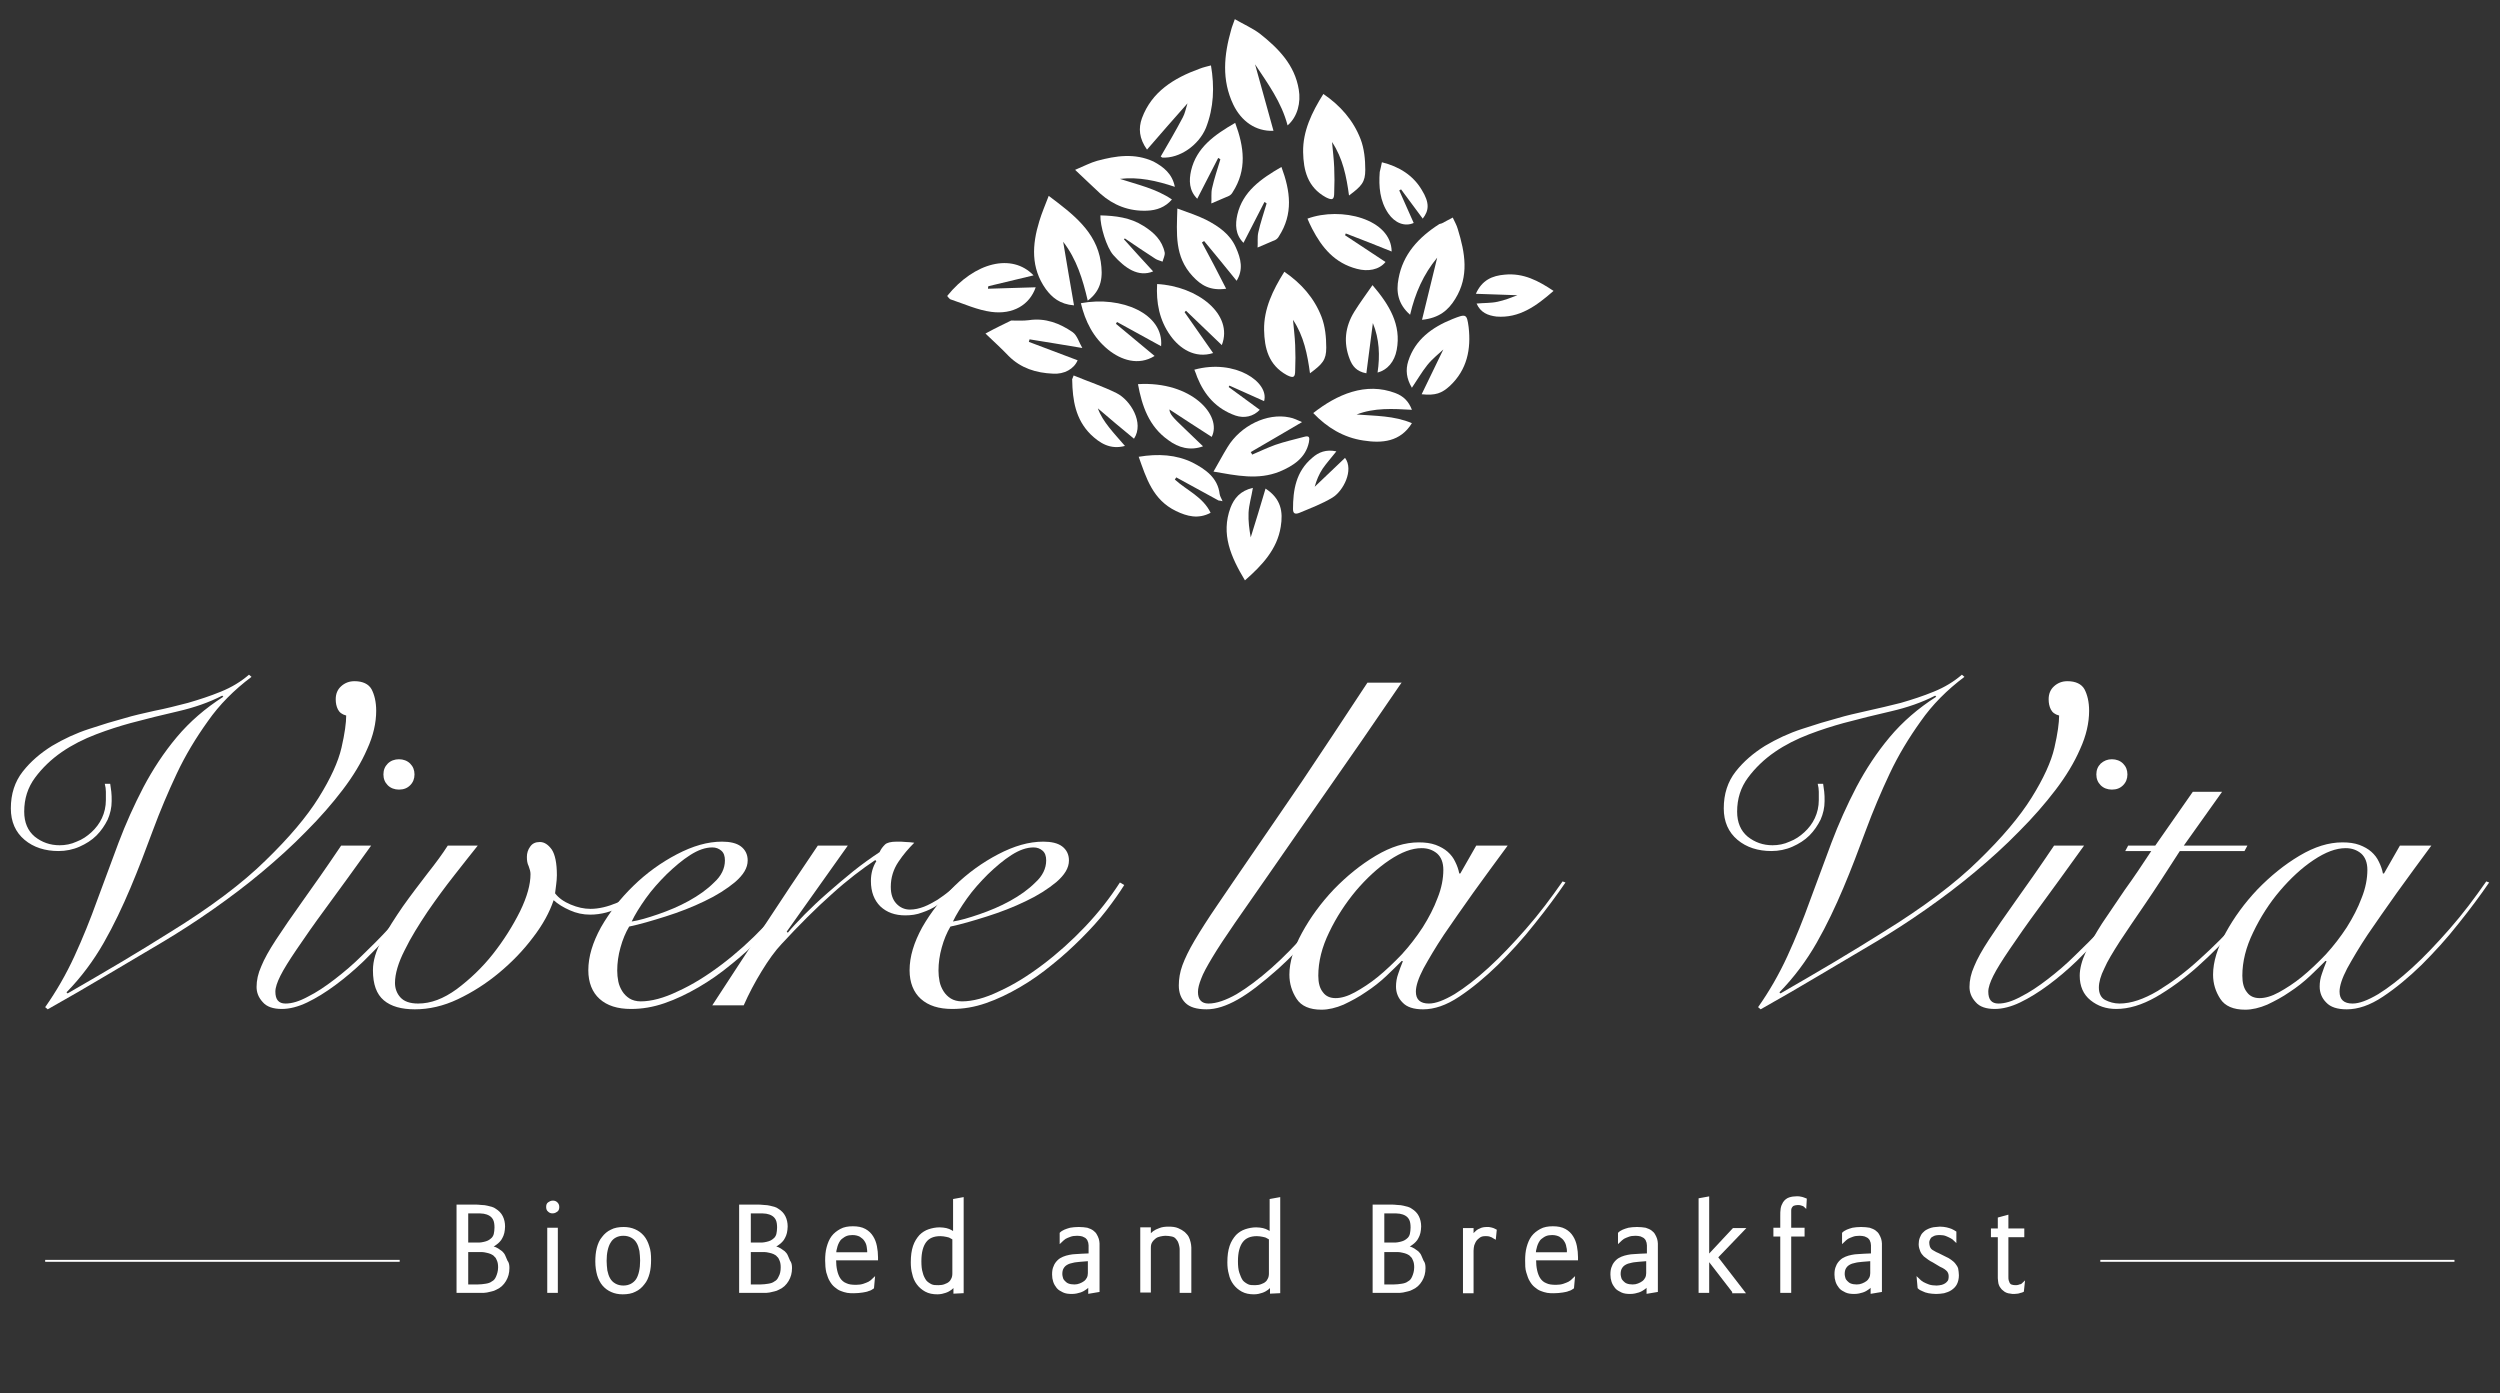 <?xml version="1.0" encoding="utf-8"?>
<!-- Generator: Adobe Illustrator 23.0.4, SVG Export Plug-In . SVG Version: 6.00 Build 0)  -->
<svg version="1.1" id="Livello_1" xmlns="http://www.w3.org/2000/svg" xmlns:xlink="http://www.w3.org/1999/xlink" x="0px" y="0px"
	 viewBox="0 0 691.8 385.5" style="enable-background:new 0 0 691.8 385.5;" xml:space="preserve">
<rect x="0" y="0" width="691.8" height="385.5" fill="#333333" stroke="none"/>
<style type="text/css">
	.st0{fill:#FFFFFF;}
	.st1{fill:#FFFFFF;stroke:#FFFFFF;stroke-width:0.731;stroke-miterlimit:10;}
	.st2{fill:#FFFFFF;stroke:#FFFFFF;stroke-width:0.531;stroke-miterlimit:10;}
</style>
<g>
	<path class="st0" d="M69.6,187.3c-4.8,3.6-8.9,7.7-12.1,12.3c-3.3,4.6-6.2,9.4-8.6,14.5c-2.4,5.1-4.6,10.3-6.6,15.7
		c-2,5.4-4,10.7-6.2,15.9c-2.2,5.2-4.6,10.3-7.4,15.2c-2.8,4.9-6.2,9.5-10.3,13.7l0.3,0.3c5.2-3,10.2-5.9,14.9-8.7
		c4.7-2.8,9.1-5.5,13.4-8.2c11.2-6.9,20.1-13.6,26.5-19.9c6.5-6.3,11.4-12.1,14.7-17.4c3.3-5.3,5.4-9.9,6.3-13.8
		c0.9-3.9,1.3-6.9,1.3-8.9c-1.2-0.3-1.9-0.9-2.3-1.7c-0.4-0.8-0.6-1.7-0.6-2.8c0-1.5,0.5-2.7,1.5-3.6c1-0.9,2.2-1.4,3.7-1.4
		c2.3,0,3.9,0.8,4.7,2.2c0.8,1.5,1.3,3.5,1.3,6c0,3.3-0.8,6.9-2.5,10.6c-1.6,3.7-3.9,7.5-6.8,11.3c-2.9,3.8-6.2,7.6-10.1,11.5
		c-3.8,3.9-7.9,7.6-12.2,11.2c-4.3,3.6-8.8,7-13.5,10.3c-4.7,3.3-9.2,6.2-13.7,8.9c-5.2,3.1-10.5,6.2-15.7,9.3
		c-5.2,3.1-10.7,6.3-16.4,9.5l-0.7-0.6c3.1-4.4,5.8-9.1,8.1-14.1c2.3-5,4.4-10.2,6.3-15.5c2-5.3,3.9-10.6,5.9-15.9
		c2-5.3,4.3-10.4,6.9-15.4c2.6-4.9,5.6-9.5,9.2-13.8c3.6-4.3,7.9-8,12.9-11.2l-0.3-0.3c-3.7,1.9-7.8,3.3-12.1,4.3
		c-4.4,1-8.8,2.1-13.3,3.3c-2.9,0.8-6.1,1.8-9.5,3.1c-3.4,1.3-6.6,2.9-9.5,4.9c-2.9,2-5.4,4.4-7.4,7.1c-2,2.7-3,5.8-3,9.4
		c0,3,1,5.3,2.9,6.9c2,1.6,4.3,2.4,6.9,2.4c1.6,0,3.2-0.3,4.7-1c1.6-0.6,2.9-1.5,4.1-2.6c1.2-1.1,2.2-2.4,2.9-3.9
		c0.7-1.5,1.1-3.2,1.1-5c0-0.9,0-1.6,0-2.3c0-0.7-0.1-1.4-0.3-2.2h1.5c0.1,0.7,0.2,1.4,0.3,2.2c0.1,0.8,0.1,1.6,0.1,2.6
		c0,1.8-0.4,3.5-1.1,5.1c-0.8,1.6-1.8,3.1-3.1,4.4c-1.3,1.3-2.9,2.3-4.7,3.1c-1.8,0.8-3.8,1.2-5.8,1.2c-3.7,0-6.9-1-9.4-3.1
		c-2.5-2.1-3.8-5-3.8-8.7c0-4,1.1-7.4,3.3-10.2c2.2-2.8,4.9-5.1,8.1-7.1c3.2-1.9,6.6-3.5,10.3-4.7c3.6-1.2,6.9-2.2,9.9-3
		c2.3-0.7,5-1.3,8.1-2c3.1-0.6,6.2-1.4,9.3-2.2c3.1-0.9,6.2-1.9,9.1-3.1c3-1.2,5.6-2.8,7.8-4.7L69.6,187.3z"/>
	<path class="st0" d="M102.7,234c-4.9,6.8-9,12.5-12.4,17.1c-3.4,4.6-6.1,8.5-8.2,11.6c-2.1,3.1-3.6,5.5-4.5,7.3
		c-0.9,1.8-1.4,3.3-1.4,4.4c0,2.2,0.9,3.3,2.8,3.3c1.8,0,3.8-0.6,6.2-1.9c2.4-1.2,4.8-2.8,7.4-4.8c2.6-2,5.2-4.2,7.7-6.7
		c2.6-2.5,5-4.9,7.3-7.4c2.3-2.4,4.3-4.8,6-7.1c1.7-2.3,3-4.1,3.8-5.6l1.1,0.6c-1.1,1.7-2.5,3.8-4.3,6.2c-1.8,2.4-3.9,4.9-6.2,7.4
		c-2.3,2.5-4.8,5-7.3,7.5c-2.6,2.5-5.2,4.7-7.9,6.7c-2.7,2-5.3,3.6-7.8,4.8c-2.5,1.2-4.9,1.8-7,1.8c-2.4,0-4.2-0.6-5.3-1.9
		c-1.2-1.3-1.7-2.7-1.7-4.2c0-1.8,0.4-3.7,1.3-5.7c0.8-2,2.2-4.5,4.1-7.4c1.9-2.9,4.3-6.4,7.3-10.6c3-4.2,6.6-9.3,10.7-15.4H102.7z
		 M110.4,210.1c1.2,0,2.3,0.4,3.1,1.2c0.8,0.8,1.2,1.8,1.2,3c0,1.2-0.4,2.2-1.2,3c-0.8,0.8-1.8,1.2-3.1,1.2c-1.2,0-2.3-0.4-3.1-1.2
		c-0.8-0.8-1.2-1.8-1.2-3c0-1.2,0.4-2.2,1.2-3C108.1,210.5,109.2,210.1,110.4,210.1z"/>
	<path class="st0" d="M132.2,234c-1.7,2.1-3.8,4.8-6.4,8.1c-2.6,3.3-5.1,6.7-7.5,10.2c-2.4,3.6-4.6,7.1-6.3,10.6
		c-1.8,3.5-2.7,6.6-2.7,9.1c0,1.5,0.5,2.9,1.5,4c1,1.1,2.6,1.7,4.9,1.7c3.5,0,7-1.3,10.7-4c3.6-2.7,7-5.9,10-9.7
		c3-3.8,5.5-7.8,7.5-11.8c2-4.1,2.9-7.5,2.9-10.3c0-0.7-0.2-1.4-0.5-2.2c-0.4-0.8-0.5-1.6-0.5-2.6c0-1,0.3-2,0.9-2.8
		c0.6-0.9,1.5-1.3,2.7-1.3c1.2,0,2.3,0.7,3.3,2.1c0.9,1.4,1.4,3.7,1.4,7.1c0,0.9-0.1,1.8-0.2,2.6c-0.1,0.8-0.2,1.6-0.3,2.4
		c1,1.3,2.4,2.3,4.3,3.1c1.9,0.8,3.7,1.2,5.5,1.2c2.3,0,4.8-0.6,7.4-1.7c2.6-1.2,4.8-3.1,6.5-5.7l1.1,0.6c-0.6,1.3-1.5,2.4-2.6,3.5
		c-1.1,1-2.3,1.9-3.7,2.6c-1.3,0.7-2.8,1.3-4.3,1.7c-1.5,0.4-3,0.6-4.5,0.6c-2,0-3.8-0.4-5.6-1.2c-1.8-0.8-3.3-1.7-4.5-2.8
		c-1.1,3.3-3,6.8-5.7,10.3c-2.7,3.6-5.8,6.8-9.4,9.8c-3.6,3-7.4,5.4-11.4,7.3c-4,1.9-8,2.8-11.9,2.8c-3.7,0-6.6-0.8-8.6-2.5
		c-2-1.7-3-4.4-3-8.3c0-2.6,0.8-5.4,2.5-8.4c1.6-3,3.6-6.1,5.8-9.3c2.2-3.1,4.5-6.1,6.8-9.1c2.3-2.9,4.2-5.5,5.6-7.7H132.2z"/>
	<path class="st0" d="M222.2,244.9c-1.3,2.1-3,4.5-5,7.1c-2,2.6-4.3,5.1-6.8,7.6c-2.5,2.5-5.2,5-8.1,7.3c-2.9,2.4-5.9,4.5-9,6.3
		c-3.1,1.8-6.2,3.3-9.4,4.4c-3.2,1.1-6.2,1.6-9.3,1.6c-3.7,0-6.6-0.9-8.7-2.8c-2-1.8-3.1-4.5-3.1-7.9c0-3.8,1.2-7.7,3.5-11.9
		c2.4-4.2,5.4-8,9-11.5c3.6-3.5,7.6-6.4,12-8.7c4.4-2.3,8.5-3.5,12.5-3.5c2.2,0,4,0.4,5.2,1.3c1.2,0.9,1.9,2.2,1.9,3.9
		c0,2.1-1.2,4-3.5,6c-2.3,1.9-5.1,3.7-8.5,5.3c-3.3,1.6-6.9,3-10.7,4.2c-3.8,1.2-7.2,2.2-10.1,2.8c-1,1.7-1.8,3.6-2.4,5.8
		c-0.6,2.1-0.9,4.3-0.9,6.4c0,1,0.1,2,0.3,3c0.2,1,0.6,1.9,1.1,2.7c0.5,0.8,1.2,1.5,2,2c0.8,0.5,1.9,0.8,3.1,0.8
		c2.9,0,6.4-0.9,10.3-2.8c4-1.8,8-4.3,12.1-7.4c4.1-3.1,8-6.6,11.7-10.5c3.7-3.9,6.9-8,9.6-12.2L222.2,244.9z M200.6,238.1
		c0-1.2-0.3-2.1-1-2.7c-0.7-0.6-1.5-0.9-2.5-0.9c-1.9,0-3.9,0.7-6.1,2.1c-2.2,1.4-4.3,3.2-6.5,5.3c-2.1,2.1-4.1,4.3-5.8,6.7
		c-1.7,2.4-3,4.5-3.9,6.4c2-0.3,4.4-1,7.3-2c2.9-1,5.8-2.2,8.5-3.7c2.7-1.5,5-3.1,7-5.1C199.6,242.4,200.6,240.3,200.6,238.1z"/>
	<path class="st0" d="M234.6,234l-16.9,23.8l0.3,0.3c1.2-1.5,2.8-3.1,4.7-5.1c1.9-1.9,4-3.9,6.3-5.9c2.3-2,4.6-4,7.1-6
		c2.5-2,4.9-3.7,7.3-5.3c0.4-0.9,0.9-1.5,1.5-2.1c0.5-0.5,1.6-0.8,3.2-0.8c1,0,1.8,0,2.6,0.1c0.8,0,1.5,0.1,2.3,0.2
		c-1.5,1.5-3,3.2-4.4,5.3c-1.4,2.1-2.1,4.4-2.1,6.9c0,2,0.5,3.5,1.5,4.6c1,1.1,2.3,1.7,3.8,1.7c1.3,0,2.6-0.3,3.9-0.8
		c1.3-0.5,2.5-1.2,3.7-1.9c1.2-0.8,2.3-1.6,3.3-2.4c1.1-0.9,2-1.6,2.8-2.3l0.8,0.5c-0.9,0.9-1.9,1.8-3.1,2.8c-1.2,1-2.4,1.9-3.7,2.8
		c-1.3,0.9-2.8,1.6-4.3,2.1c-1.5,0.6-3.1,0.8-4.7,0.8c-2.8,0-5.1-0.8-6.9-2.5c-1.7-1.7-2.6-4-2.6-7c0-2.1,0.5-3.9,1.5-5.5l-0.3-0.3
		c-3.6,2.4-7.7,5.5-12,9.4c-4.4,3.9-9,8.5-13.9,13.8c-1.8,1.9-3.6,4.4-5.5,7.5c-1.9,3.1-3.6,6.3-5,9.5h-8.7
		c4.8-7.4,9.6-14.7,14.4-22c4.8-7.3,9.7-14.7,14.8-22.2H234.6z"/>
	<path class="st0" d="M311.1,244.9c-1.3,2.1-3,4.5-5,7.1c-2,2.6-4.3,5.1-6.8,7.6c-2.5,2.5-5.2,5-8.1,7.3c-2.9,2.4-5.9,4.5-9,6.3
		c-3.1,1.8-6.2,3.3-9.4,4.4c-3.2,1.1-6.2,1.6-9.3,1.6c-3.7,0-6.6-0.9-8.7-2.8c-2-1.8-3.1-4.5-3.1-7.9c0-3.8,1.2-7.7,3.5-11.9
		c2.4-4.2,5.4-8,9-11.5c3.6-3.5,7.6-6.4,12-8.7c4.4-2.3,8.5-3.5,12.5-3.5c2.2,0,4,0.4,5.2,1.3c1.2,0.9,1.9,2.2,1.9,3.9
		c0,2.1-1.2,4-3.5,6c-2.3,1.9-5.1,3.7-8.5,5.3c-3.3,1.6-6.9,3-10.7,4.2c-3.8,1.2-7.2,2.2-10.1,2.8c-1,1.7-1.8,3.6-2.4,5.8
		c-0.6,2.1-0.9,4.3-0.9,6.4c0,1,0.1,2,0.3,3c0.2,1,0.6,1.9,1.1,2.7c0.5,0.8,1.2,1.5,2,2c0.8,0.5,1.9,0.8,3.1,0.8
		c2.9,0,6.4-0.9,10.3-2.8c4-1.8,8-4.3,12.1-7.4c4.1-3.1,8-6.6,11.7-10.5c3.7-3.9,6.9-8,9.6-12.2L311.1,244.9z M289.5,238.1
		c0-1.2-0.3-2.1-1-2.7c-0.7-0.6-1.5-0.9-2.5-0.9c-1.9,0-3.9,0.7-6.1,2.1c-2.2,1.4-4.3,3.2-6.5,5.3c-2.1,2.1-4.1,4.3-5.8,6.7
		c-1.7,2.4-3,4.5-3.9,6.4c2-0.3,4.4-1,7.3-2c2.9-1,5.8-2.2,8.5-3.7c2.7-1.5,5-3.1,7-5.1C288.5,242.4,289.5,240.3,289.5,238.1z"/>
	<path class="st0" d="M387.9,188.8c-7.9,11.6-14.8,21.6-20.7,30c-5.9,8.4-10.9,15.7-15.1,21.7c-4.2,6-7.6,10.9-10.3,14.8
		c-2.7,3.9-4.8,7.1-6.3,9.6c-1.5,2.5-2.6,4.5-3.1,5.9c-0.6,1.5-0.9,2.7-0.9,3.7c0,2.1,1,3.2,2.9,3.2c2.2,0,4.8-0.9,7.8-2.6
		c3-1.8,6.2-4.2,9.6-7.2c3.4-3,6.9-6.6,10.5-10.7c3.6-4.1,7-8.4,10.4-13l1.5,0.5c-3.2,4.4-6.6,8.6-10.1,12.7
		c-3.6,4.1-7,7.6-10.3,10.6c-4.4,3.9-8.1,6.8-11.3,8.6c-3.2,1.8-6,2.7-8.6,2.7c-2.8,0-4.7-0.6-5.9-1.8c-1.2-1.2-1.8-2.8-1.8-4.8
		c0-1.8,0.3-3.7,1-5.6c0.7-1.9,1.8-4.2,3.4-6.9c1.6-2.7,3.7-6,6.3-9.8c2.6-3.9,5.9-8.6,9.7-14.2c3.9-5.6,8.4-12.3,13.7-20
		c5.2-7.8,11.3-16.9,18.1-27.3H387.9z"/>
	<path class="st0" d="M408.5,234h8.7c-3.3,4.5-6.5,8.8-9.5,13c-3,4.2-5.7,8.1-8.1,11.6c-2.4,3.6-4.2,6.7-5.7,9.4
		c-1.4,2.7-2.1,4.8-2.1,6.4c0,2.2,1.2,3.3,3.6,3.3c1.9,0,4.2-0.9,7.1-2.6c2.9-1.8,6-4.2,9.4-7.3c3.4-3.1,6.8-6.7,10.4-10.8
		c3.6-4.1,6.9-8.5,10.1-13.1l0.8,0.3c-2.4,3.5-5.2,7.3-8.5,11.4c-3.2,4.1-6.7,7.9-10.2,11.4c-3.6,3.5-7.1,6.4-10.7,8.8
		c-3.6,2.4-6.9,3.5-10,3.5c-2.6,0-4.5-0.6-5.7-1.9c-1.2-1.2-1.8-2.7-1.8-4.4c0-1.2,0.2-2.4,0.6-3.5c0.4-1.2,0.8-2.3,1.3-3.5
		l-0.3-0.1c-1.2,1.2-2.6,2.6-4.3,4.2c-1.7,1.6-3.6,3.1-5.6,4.4c-2,1.4-4.1,2.5-6.2,3.5c-2.1,0.9-4.2,1.4-6.1,1.4c-3.3,0-5.6-1-6.9-3
		c-1.3-2-2-4.2-2-6.7c0-3.5,1.2-7.4,3.5-11.6c2.3-4.2,5.2-8.2,8.8-12c3.6-3.7,7.4-6.8,11.6-9.3c4.2-2.5,8.1-3.7,11.9-3.7
		c1.8,0,3.3,0.2,4.7,0.7c1.3,0.5,2.4,1.1,3.3,1.9c0.9,0.8,1.6,1.7,2.1,2.8c0.5,1,0.9,2.1,1.1,3.2h0.3L408.5,234z M364.8,270
		c0,2,0.4,3.5,1.3,4.6c0.8,1.1,2,1.6,3.5,1.6c1.5,0,3.3-0.5,5.3-1.6c2-1.1,4.2-2.5,6.4-4.3c2.2-1.8,4.4-3.9,6.6-6.2
		c2.2-2.4,4.1-4.9,5.8-7.5c1.7-2.7,3.1-5.4,4.1-8.1c1.1-2.7,1.6-5.4,1.6-7.8c0-2-0.6-3.5-1.7-4.5c-1.2-1-2.6-1.5-4.3-1.5
		c-2.7,0-5.6,1.1-8.9,3.3c-3.3,2.2-6.4,5.1-9.3,8.5c-2.9,3.5-5.4,7.3-7.4,11.5C365.8,262.1,364.8,266.1,364.8,270z"/>
	<path class="st0" d="M543.6,187.3c-4.8,3.6-8.9,7.7-12.1,12.3c-3.3,4.6-6.2,9.4-8.6,14.5c-2.4,5.1-4.6,10.3-6.6,15.7
		c-2,5.4-4,10.7-6.2,15.9c-2.2,5.2-4.6,10.3-7.4,15.2c-2.8,4.9-6.2,9.5-10.3,13.7l0.3,0.3c5.2-3,10.2-5.9,14.9-8.7
		c4.7-2.8,9.1-5.5,13.4-8.2c11.2-6.9,20.1-13.6,26.5-19.9c6.5-6.3,11.4-12.1,14.7-17.4c3.3-5.3,5.4-9.9,6.3-13.8
		c0.9-3.9,1.3-6.9,1.3-8.9c-1.2-0.3-1.9-0.9-2.3-1.7c-0.4-0.8-0.6-1.7-0.6-2.8c0-1.5,0.5-2.7,1.5-3.6c1-0.9,2.2-1.4,3.7-1.4
		c2.3,0,3.9,0.8,4.7,2.2c0.8,1.5,1.3,3.5,1.3,6c0,3.3-0.8,6.9-2.5,10.6c-1.6,3.7-3.9,7.5-6.8,11.3c-2.9,3.8-6.2,7.6-10.1,11.5
		c-3.8,3.9-7.9,7.6-12.2,11.2c-4.3,3.6-8.8,7-13.5,10.3c-4.7,3.3-9.2,6.2-13.7,8.9c-5.2,3.1-10.5,6.2-15.7,9.3
		c-5.2,3.1-10.7,6.3-16.4,9.5l-0.7-0.6c3.1-4.4,5.8-9.1,8.1-14.1c2.3-5,4.4-10.2,6.3-15.5c2-5.3,3.9-10.6,5.9-15.9
		c2-5.3,4.3-10.4,6.9-15.4c2.6-4.9,5.6-9.5,9.2-13.8c3.6-4.3,7.9-8,12.9-11.2l-0.3-0.3c-3.7,1.9-7.8,3.3-12.1,4.3
		c-4.4,1-8.8,2.1-13.3,3.3c-2.9,0.8-6.1,1.8-9.5,3.1c-3.4,1.3-6.6,2.9-9.5,4.9c-2.9,2-5.4,4.4-7.4,7.1c-2,2.7-3,5.8-3,9.4
		c0,3,1,5.3,2.9,6.9c2,1.6,4.3,2.4,6.9,2.4c1.6,0,3.2-0.3,4.7-1c1.6-0.6,2.9-1.5,4.1-2.6c1.2-1.1,2.2-2.4,2.9-3.9
		c0.7-1.5,1.1-3.2,1.1-5c0-0.9,0-1.6,0-2.3c0-0.7-0.1-1.4-0.3-2.2h1.5c0.1,0.7,0.2,1.4,0.3,2.2c0.1,0.8,0.1,1.6,0.1,2.6
		c0,1.8-0.4,3.5-1.1,5.1c-0.8,1.6-1.8,3.1-3.1,4.4c-1.3,1.3-2.9,2.3-4.7,3.1c-1.8,0.8-3.8,1.2-5.8,1.2c-3.7,0-6.9-1-9.4-3.1
		c-2.5-2.1-3.8-5-3.8-8.7c0-4,1.1-7.4,3.3-10.2c2.2-2.8,4.9-5.1,8.1-7.1c3.2-1.9,6.6-3.5,10.3-4.7c3.6-1.2,6.9-2.2,9.9-3
		c2.3-0.7,5-1.3,8.1-2s6.2-1.4,9.3-2.2c3.1-0.9,6.2-1.9,9.1-3.1c3-1.2,5.6-2.8,7.8-4.7L543.6,187.3z"/>
	<path class="st0" d="M576.7,234c-4.9,6.8-9,12.5-12.4,17.1c-3.4,4.6-6.1,8.5-8.2,11.6c-2.1,3.1-3.6,5.5-4.5,7.3
		c-0.9,1.8-1.4,3.3-1.4,4.4c0,2.2,0.9,3.3,2.8,3.3c1.8,0,3.8-0.6,6.2-1.9c2.4-1.2,4.8-2.8,7.4-4.8c2.6-2,5.2-4.2,7.7-6.7
		c2.6-2.5,5-4.9,7.3-7.4c2.3-2.4,4.3-4.8,6-7.1c1.7-2.3,3-4.1,3.8-5.6l1.1,0.6c-1.1,1.7-2.5,3.8-4.3,6.2c-1.8,2.4-3.9,4.9-6.2,7.4
		c-2.3,2.5-4.8,5-7.3,7.5c-2.6,2.5-5.2,4.7-7.9,6.7c-2.7,2-5.3,3.6-7.8,4.8c-2.5,1.2-4.9,1.8-7,1.8c-2.4,0-4.2-0.6-5.3-1.9
		c-1.2-1.3-1.7-2.7-1.7-4.2c0-1.8,0.4-3.7,1.3-5.7c0.8-2,2.2-4.5,4.1-7.4c1.9-2.9,4.3-6.4,7.3-10.6c3-4.2,6.6-9.3,10.7-15.4H576.7z
		 M584.4,210.1c1.2,0,2.3,0.4,3.1,1.2c0.8,0.8,1.2,1.8,1.2,3c0,1.2-0.4,2.2-1.2,3c-0.8,0.8-1.8,1.2-3.1,1.2c-1.2,0-2.3-0.4-3.1-1.2
		c-0.8-0.8-1.2-1.8-1.2-3c0-1.2,0.4-2.2,1.2-3C582.2,210.5,583.2,210.1,584.4,210.1z"/>
	<path class="st0" d="M614.9,219.1L604.3,234h17.6l-0.8,1.5h-17.9c-3.6,5.6-6.7,10.4-9.5,14.5c-2.8,4.1-5.2,7.6-7.1,10.5
		c-1.9,3-3.4,5.4-4.3,7.5c-1,2-1.5,3.8-1.5,5.3c0,1.6,0.6,2.8,1.7,3.4c1.2,0.6,2.5,1,4,1c3.2,0,6.7-1.2,10.6-3.5
		c3.9-2.4,7.7-5.2,11.5-8.7c3.8-3.4,7.5-7.1,10.9-10.9c3.5-3.9,6.4-7.3,8.8-10.4l0.8,0.5c-3,3.7-6.3,7.6-9.9,11.6
		c-3.6,4.1-7.3,7.8-11.1,11.2c-3.8,3.4-7.7,6.2-11.5,8.4c-3.9,2.2-7.5,3.3-11,3.3c-2.8,0-5.1-0.8-7.1-2.4c-2-1.6-3-3.9-3-6.8
		c0-2,0.6-4.2,1.7-6.6c1.2-2.4,2.7-5.1,4.5-7.9c1.9-2.8,4-5.9,6.3-9.3c2.4-3.3,4.8-6.9,7.3-10.7h-7.2l0.8-1.5h7.5l10.4-14.9H614.9z"
		/>
	<path class="st0" d="M664.1,234h8.7c-3.3,4.5-6.5,8.8-9.5,13c-3,4.2-5.7,8.1-8.1,11.6c-2.4,3.6-4.2,6.7-5.7,9.4
		c-1.4,2.7-2.1,4.8-2.1,6.4c0,2.2,1.2,3.3,3.6,3.3c1.9,0,4.2-0.9,7.1-2.6c2.9-1.8,6-4.2,9.4-7.3c3.4-3.1,6.8-6.7,10.4-10.8
		c3.6-4.1,6.9-8.5,10.1-13.1l0.8,0.3c-2.4,3.5-5.2,7.3-8.5,11.4c-3.2,4.1-6.7,7.9-10.2,11.4c-3.6,3.5-7.1,6.4-10.7,8.8
		c-3.6,2.4-6.9,3.5-10,3.5c-2.6,0-4.5-0.6-5.7-1.9c-1.2-1.2-1.8-2.7-1.8-4.4c0-1.2,0.2-2.4,0.6-3.5c0.4-1.2,0.8-2.3,1.3-3.5
		l-0.3-0.1c-1.2,1.2-2.6,2.6-4.3,4.2c-1.7,1.6-3.6,3.1-5.6,4.4c-2,1.4-4.1,2.5-6.2,3.5c-2.1,0.9-4.2,1.4-6.1,1.4c-3.3,0-5.6-1-6.9-3
		c-1.3-2-2-4.2-2-6.7c0-3.5,1.2-7.4,3.5-11.6c2.3-4.2,5.2-8.2,8.8-12c3.6-3.7,7.4-6.8,11.6-9.3c4.2-2.5,8.1-3.7,11.9-3.7
		c1.8,0,3.3,0.2,4.7,0.7c1.3,0.5,2.4,1.1,3.3,1.9c0.9,0.8,1.6,1.7,2.1,2.8c0.5,1,0.9,2.1,1.1,3.2h0.3L664.1,234z M620.5,270
		c0,2,0.4,3.5,1.3,4.6c0.8,1.1,2,1.6,3.5,1.6c1.5,0,3.3-0.5,5.3-1.6c2-1.1,4.2-2.5,6.4-4.3c2.2-1.8,4.4-3.9,6.6-6.2
		c2.2-2.4,4.1-4.9,5.8-7.5c1.7-2.7,3.1-5.4,4.1-8.1c1.1-2.7,1.6-5.4,1.6-7.8c0-2-0.6-3.5-1.7-4.5c-1.2-1-2.6-1.5-4.3-1.5
		c-2.7,0-5.6,1.1-8.9,3.3c-3.3,2.2-6.4,5.1-9.3,8.5s-5.4,7.3-7.4,11.5C621.5,262.1,620.5,266.1,620.5,270z"/>
</g>
<g>
	<g>
		<path class="st1" d="M140.6,350.9c0,1.3-0.3,2.4-0.9,3.4c-0.6,1-1.4,1.8-2.6,2.3c-0.3,0.2-0.7,0.3-1.1,0.4
			c-0.4,0.1-0.8,0.2-1.3,0.3c-0.5,0.1-1,0.1-1.6,0.1c-0.6,0-1.3,0-2.1,0h-4.3v-23.7h4.3c0.8,0,1.6,0,2.2,0.1c0.6,0,1.2,0.1,1.6,0.2
			c0.5,0.1,0.9,0.2,1.2,0.3c0.4,0.1,0.7,0.3,1,0.5c0.8,0.5,1.4,1.1,1.8,1.9c0.4,0.8,0.6,1.7,0.6,2.7c0,0.6-0.1,1.2-0.2,1.7
			c-0.1,0.5-0.3,0.9-0.5,1.3c-0.2,0.4-0.4,0.7-0.7,1c-0.3,0.3-0.5,0.5-0.8,0.7c-0.6,0.5-1.3,0.8-2.1,0.9c1,0.1,1.8,0.3,2.6,0.8
			c0.3,0.2,0.6,0.4,1,0.7c0.3,0.3,0.6,0.6,0.8,1.1c0.2,0.4,0.4,0.9,0.6,1.4C140.5,349.5,140.6,350.1,140.6,350.9z M137.2,339.7
			c0-0.9-0.1-1.7-0.4-2.3c-0.3-0.6-0.7-1-1.2-1.3c-0.5-0.3-1.1-0.5-1.7-0.6c-0.7-0.1-1.4-0.1-2.1-0.1h-2.6v8.8h2.3
			c0.4,0,0.7,0,1.2,0c0.4,0,0.8-0.1,1.3-0.2c0.4-0.1,0.8-0.2,1.2-0.4c0.4-0.2,0.8-0.5,1.1-0.8c0.3-0.3,0.6-0.8,0.7-1.3
			C137.1,341,137.2,340.4,137.2,339.7z M138.2,350.7c0-0.8-0.1-1.4-0.3-1.9c-0.2-0.5-0.4-1-0.8-1.3c-0.3-0.4-0.7-0.6-1.1-0.8
			s-0.9-0.3-1.3-0.4c-0.5-0.1-0.9-0.2-1.4-0.2c-0.5,0-0.9,0-1.4,0h-2.7v9.7h3c0.8,0,1.5-0.1,2.2-0.2c0.7-0.1,1.4-0.3,1.9-0.7
			c0.6-0.3,1-0.8,1.3-1.5S138.2,351.8,138.2,350.7z"/>
		<path class="st1" d="M154.4,334c0,0.4-0.1,0.8-0.4,1s-0.6,0.4-1.1,0.4c-0.4,0-0.7-0.1-1-0.4c-0.3-0.2-0.4-0.6-0.4-1
			c0-0.5,0.1-0.8,0.4-1c0.3-0.2,0.6-0.4,1.1-0.4c0.4,0,0.7,0.1,1,0.4C154.2,333.2,154.4,333.5,154.4,334z M151.8,357.4v-17.3h2.2
			v17.3H151.8z"/>
		<path class="st1" d="M179.8,348.6c0,1.3-0.1,2.6-0.4,3.7c-0.3,1.1-0.7,2.1-1.4,2.9c-0.6,0.8-1.4,1.5-2.3,1.9
			c-0.9,0.5-2.1,0.7-3.4,0.7c-1.1,0-2.1-0.2-3-0.6c-0.9-0.4-1.6-0.9-2.3-1.7c-0.6-0.7-1.1-1.7-1.4-2.7c-0.3-1.1-0.5-2.3-0.5-3.7
			c0-1.3,0.1-2.5,0.4-3.7c0.3-1.1,0.7-2.1,1.4-2.9c0.6-0.8,1.4-1.5,2.3-1.9c0.9-0.5,2.1-0.7,3.4-0.7c1.1,0,2.1,0.2,3,0.6
			c0.9,0.4,1.6,0.9,2.3,1.7c0.6,0.7,1.1,1.7,1.4,2.7C179.7,346,179.8,347.2,179.8,348.6z M177.5,348.8c0-0.9-0.1-1.8-0.2-2.7
			c-0.2-0.9-0.4-1.6-0.8-2.3c-0.4-0.7-0.9-1.2-1.6-1.6c-0.7-0.4-1.5-0.6-2.4-0.6c-0.9,0-1.6,0.2-2.2,0.5c-0.6,0.3-1.2,0.8-1.6,1.5
			c-0.4,0.6-0.7,1.4-0.9,2.3c-0.2,0.9-0.3,1.9-0.3,3c0,0.9,0.1,1.8,0.2,2.7c0.2,0.9,0.4,1.6,0.8,2.3c0.4,0.7,0.9,1.2,1.6,1.6
			c0.7,0.4,1.5,0.6,2.4,0.6c0.9,0,1.6-0.2,2.2-0.5s1.2-0.8,1.6-1.4c0.4-0.6,0.7-1.4,0.9-2.3C177.4,351,177.5,350,177.5,348.8z"/>
		<path class="st1" d="M218.8,350.9c0,1.3-0.3,2.4-0.9,3.4c-0.6,1-1.4,1.8-2.6,2.3c-0.3,0.2-0.7,0.3-1.1,0.4
			c-0.4,0.1-0.8,0.2-1.3,0.3c-0.5,0.1-1,0.1-1.6,0.1c-0.6,0-1.3,0-2.1,0h-4.3v-23.7h4.3c0.8,0,1.6,0,2.2,0.1c0.6,0,1.2,0.1,1.6,0.2
			c0.5,0.1,0.9,0.2,1.2,0.3c0.4,0.1,0.7,0.3,1,0.5c0.8,0.5,1.4,1.1,1.8,1.9c0.4,0.8,0.6,1.7,0.6,2.7c0,0.6-0.1,1.2-0.2,1.7
			c-0.1,0.5-0.3,0.9-0.5,1.3c-0.2,0.4-0.4,0.7-0.7,1c-0.3,0.3-0.5,0.5-0.8,0.7c-0.6,0.5-1.3,0.8-2.1,0.9c1,0.1,1.8,0.3,2.6,0.8
			c0.3,0.2,0.6,0.4,1,0.7c0.3,0.3,0.6,0.6,0.8,1.1c0.2,0.4,0.4,0.9,0.6,1.4C218.7,349.5,218.8,350.1,218.8,350.9z M215.4,339.7
			c0-0.9-0.1-1.7-0.4-2.3c-0.3-0.6-0.7-1-1.2-1.3c-0.5-0.3-1.1-0.5-1.7-0.6c-0.7-0.1-1.4-0.1-2.1-0.1h-2.6v8.8h2.3
			c0.4,0,0.7,0,1.2,0c0.4,0,0.8-0.1,1.3-0.2c0.4-0.1,0.8-0.2,1.2-0.4c0.4-0.2,0.8-0.5,1.1-0.8c0.3-0.3,0.6-0.8,0.7-1.3
			C215.3,341,215.4,340.4,215.4,339.7z M216.4,350.7c0-0.8-0.1-1.4-0.3-1.9c-0.2-0.5-0.4-1-0.8-1.3c-0.3-0.4-0.7-0.6-1.1-0.8
			c-0.4-0.2-0.9-0.3-1.3-0.4c-0.5-0.1-0.9-0.2-1.4-0.2c-0.5,0-0.9,0-1.4,0h-2.7v9.7h3c0.8,0,1.5-0.1,2.2-0.2
			c0.7-0.1,1.4-0.3,1.9-0.7c0.6-0.3,1-0.8,1.3-1.5C216.2,352.7,216.4,351.8,216.4,350.7z"/>
		<path class="st1" d="M231,348.6c0,1.1,0.1,2.1,0.3,3c0.2,0.9,0.5,1.7,0.9,2.3c0.4,0.6,1,1.2,1.8,1.5c0.8,0.4,1.7,0.5,2.9,0.5
			c0.8,0,1.5-0.1,2.1-0.3c0.6-0.2,1.1-0.4,1.5-0.6c0.5-0.3,0.9-0.6,1.2-0.9l-0.2,2.2c-0.3,0.2-0.7,0.5-1.2,0.6
			c-0.4,0.2-1,0.3-1.6,0.4c-0.7,0.1-1.5,0.2-2.4,0.2c-0.6,0-1.2,0-1.8-0.1c-0.6-0.1-1.2-0.3-1.7-0.5c-0.6-0.2-1.1-0.6-1.6-1
			c-0.5-0.4-0.9-0.9-1.3-1.6c-0.4-0.6-0.6-1.4-0.9-2.3c-0.2-0.9-0.3-2-0.3-3.2c0-1.3,0.1-2.5,0.4-3.6c0.3-1.1,0.7-2.1,1.3-2.9
			c0.6-0.8,1.4-1.4,2.3-1.9c0.9-0.5,2-0.7,3.3-0.7c1.3,0,2.4,0.2,3.3,0.7c0.9,0.5,1.5,1.1,2,1.9c0.5,0.8,0.8,1.6,1,2.6
			c0.2,1,0.3,2,0.3,3v0.5H231z M240.2,345c-0.1-0.7-0.3-1.2-0.7-1.8c-0.3-0.5-0.8-0.9-1.4-1.3c-0.6-0.3-1.3-0.5-2.2-0.5
			c-0.7,0-1.3,0.1-1.8,0.3c-0.5,0.2-0.9,0.5-1.3,0.8s-0.7,0.7-0.9,1.1s-0.4,0.8-0.5,1.2c-0.1,0.4-0.2,0.8-0.3,1.2
			c0,0.4-0.1,0.7-0.1,0.9h9.3C240.4,346.3,240.3,345.7,240.2,345z"/>
		<path class="st1" d="M264.2,357.6v-2.2c-0.3,0.4-0.6,0.8-1.1,1.2c-0.4,0.3-0.9,0.6-1.5,0.8s-1.3,0.4-2.2,0.4
			c-1.2,0-2.3-0.2-3.2-0.7c-0.9-0.5-1.6-1.1-2.2-1.9c-0.6-0.8-1-1.7-1.2-2.7c-0.3-1-0.4-2.1-0.4-3.2c0-1.8,0.2-3.2,0.6-4.4
			c0.4-1.2,1-2.1,1.7-2.9c0.7-0.7,1.5-1.2,2.4-1.5c0.9-0.3,1.9-0.5,2.9-0.5c0.7,0,1.3,0.1,1.8,0.2c0.5,0.1,0.9,0.3,1.3,0.5
			c0.4,0.2,0.7,0.4,1,0.7v-9.3l2.2-0.4v25.8L264.2,357.6z M264.1,342.9c-0.3-0.2-0.6-0.4-1-0.6c-0.3-0.2-0.7-0.3-1.2-0.4
			c-0.5-0.1-1.1-0.2-1.7-0.2c-1.9,0-3.3,0.6-4.2,1.8c-0.9,1.2-1.4,3-1.4,5.5c0,1.3,0.1,2.4,0.4,3.3c0.2,0.9,0.6,1.6,1,2.2
			c0.4,0.5,1,0.9,1.6,1.2s1.3,0.3,2.1,0.3c0.7,0,1.3-0.1,1.8-0.3c0.5-0.2,1-0.4,1.3-0.7c0.4-0.3,0.6-0.7,0.8-1.1
			c0.2-0.4,0.3-0.9,0.3-1.5V342.9z"/>
		<path class="st1" d="M301.5,357.6v-2.3c-0.3,0.4-0.6,0.9-1.1,1.2c-0.4,0.3-0.9,0.6-1.5,0.8c-0.6,0.2-1.4,0.4-2.3,0.4
			c-0.9,0-1.7-0.1-2.3-0.4c-0.6-0.3-1.2-0.6-1.6-1.1c-0.4-0.5-0.7-1-0.9-1.6s-0.3-1.2-0.3-1.9c0-0.9,0.1-1.6,0.4-2.2
			c0.2-0.6,0.6-1.1,1-1.5c0.4-0.4,0.9-0.7,1.4-0.9c0.5-0.2,1.1-0.4,1.7-0.5c0.6-0.1,1.1-0.2,1.7-0.2c0.6,0,1.1-0.1,1.6-0.1l2.3-0.1
			v-1.8c0-0.3,0-0.5,0-0.8c0-0.3-0.1-0.5-0.1-0.8c-0.1-0.3-0.2-0.5-0.3-0.8c-0.1-0.2-0.4-0.5-0.6-0.7c-0.3-0.2-0.6-0.3-1-0.5
			c-0.4-0.1-0.9-0.2-1.5-0.2c-0.8,0-1.5,0.1-2,0.3c-0.6,0.2-1,0.4-1.4,0.6c-0.4,0.3-0.8,0.6-1.1,0.9v-2.1c0.3-0.3,0.7-0.5,1.1-0.7
			c0.4-0.2,0.9-0.3,1.5-0.5c0.6-0.1,1.4-0.2,2.3-0.2c0.9,0,1.7,0.1,2.3,0.2c0.6,0.2,1.1,0.4,1.5,0.7s0.7,0.6,0.9,1
			c0.2,0.4,0.4,0.7,0.5,1.1c0.1,0.4,0.2,0.8,0.2,1.2c0,0.4,0,0.8,0,1.2v11.9L301.5,357.6z M301.4,348.6l-2.5,0.2
			c-0.7,0.1-1.4,0.1-2.1,0.3c-0.6,0.1-1.2,0.3-1.7,0.6s-0.8,0.6-1.1,1.1c-0.3,0.5-0.4,1.1-0.4,1.8c0,0.4,0.1,0.7,0.2,1.1
			c0.1,0.4,0.3,0.7,0.6,1c0.3,0.3,0.6,0.6,1.1,0.8c0.5,0.2,1.1,0.3,1.8,0.3c0.6,0,1.1-0.1,1.6-0.3c0.5-0.2,0.9-0.4,1.3-0.7
			c0.4-0.3,0.7-0.7,0.9-1.1c0.2-0.4,0.3-0.9,0.3-1.4V348.6z"/>
		<path class="st1" d="M326.8,357.4v-10.6c0-0.4,0-0.8,0-1.2c0-0.4-0.1-0.8-0.2-1.2c-0.1-0.4-0.2-0.7-0.4-1.1
			c-0.2-0.3-0.4-0.6-0.7-0.9c-0.3-0.3-0.7-0.5-1.2-0.6c-0.5-0.1-1.1-0.2-1.8-0.2c-0.5,0-1,0.1-1.5,0.2c-0.5,0.1-1,0.3-1.4,0.6
			c-0.4,0.3-0.8,0.7-1.1,1.2c-0.3,0.5-0.4,1-0.4,1.7v12h-2.2v-17.3h2.2v2.2c0.3-0.4,0.7-0.8,1.2-1.2c0.4-0.3,1-0.6,1.6-0.8
			c0.7-0.3,1.5-0.4,2.5-0.4c1,0,1.8,0.1,2.5,0.4c0.7,0.3,1.2,0.6,1.7,1c0.4,0.4,0.8,0.8,1,1.2c0.2,0.4,0.4,0.9,0.5,1.4
			c0.1,0.5,0.2,0.9,0.2,1.4c0,0.4,0,0.8,0,1.2v11H326.8z"/>
		<path class="st1" d="M351.8,357.6v-2.2c-0.3,0.4-0.6,0.8-1.1,1.2c-0.4,0.3-0.9,0.6-1.5,0.8s-1.3,0.4-2.2,0.4
			c-1.2,0-2.3-0.2-3.2-0.7c-0.9-0.5-1.6-1.1-2.2-1.9c-0.6-0.8-1-1.7-1.2-2.7c-0.3-1-0.4-2.1-0.4-3.2c0-1.8,0.2-3.2,0.6-4.4
			c0.4-1.2,1-2.1,1.7-2.9c0.7-0.7,1.5-1.2,2.4-1.5c0.9-0.3,1.9-0.5,2.9-0.5c0.7,0,1.3,0.1,1.8,0.2c0.5,0.1,0.9,0.3,1.3,0.5
			c0.4,0.2,0.7,0.4,1,0.7v-9.3l2.2-0.4v25.8L351.8,357.6z M351.7,342.9c-0.3-0.2-0.6-0.4-1-0.6c-0.3-0.2-0.7-0.3-1.2-0.4
			c-0.5-0.1-1.1-0.2-1.7-0.2c-1.9,0-3.3,0.6-4.2,1.8c-0.9,1.2-1.4,3-1.4,5.5c0,1.3,0.1,2.4,0.4,3.3s0.6,1.6,1,2.2
			c0.4,0.5,1,0.9,1.6,1.2s1.3,0.3,2.1,0.3c0.7,0,1.3-0.1,1.8-0.3c0.5-0.2,1-0.4,1.3-0.7c0.4-0.3,0.6-0.7,0.8-1.1
			c0.2-0.4,0.3-0.9,0.3-1.5V342.9z"/>
		<path class="st1" d="M394.1,350.9c0,1.3-0.3,2.4-0.9,3.4c-0.6,1-1.4,1.8-2.6,2.3c-0.3,0.2-0.7,0.3-1.1,0.4
			c-0.4,0.1-0.8,0.2-1.3,0.3c-0.5,0.1-1,0.1-1.6,0.1c-0.6,0-1.3,0-2.1,0h-4.3v-23.7h4.3c0.8,0,1.6,0,2.2,0.1c0.6,0,1.2,0.1,1.6,0.2
			c0.5,0.1,0.9,0.2,1.2,0.3c0.4,0.1,0.7,0.3,1,0.5c0.8,0.5,1.4,1.1,1.8,1.9c0.4,0.8,0.6,1.7,0.6,2.7c0,0.6-0.1,1.2-0.2,1.7
			c-0.1,0.5-0.3,0.9-0.5,1.3c-0.2,0.4-0.4,0.7-0.7,1c-0.3,0.3-0.5,0.5-0.8,0.7c-0.6,0.5-1.3,0.8-2.1,0.9c1,0.1,1.8,0.3,2.6,0.8
			c0.3,0.2,0.6,0.4,1,0.7c0.3,0.3,0.6,0.6,0.8,1.1c0.2,0.4,0.4,0.9,0.6,1.4C394,349.5,394.1,350.1,394.1,350.9z M390.7,339.7
			c0-0.9-0.1-1.7-0.4-2.3c-0.3-0.6-0.7-1-1.2-1.3c-0.5-0.3-1.1-0.5-1.7-0.6c-0.7-0.1-1.4-0.1-2.1-0.1h-2.6v8.8h2.3
			c0.4,0,0.7,0,1.2,0c0.4,0,0.8-0.1,1.3-0.2c0.4-0.1,0.8-0.2,1.2-0.4c0.4-0.2,0.8-0.5,1.1-0.8c0.3-0.3,0.6-0.8,0.7-1.3
			C390.6,341,390.7,340.4,390.7,339.7z M391.7,350.7c0-0.8-0.1-1.4-0.3-1.9c-0.2-0.5-0.4-1-0.8-1.3c-0.3-0.4-0.7-0.6-1.1-0.8
			c-0.4-0.2-0.9-0.3-1.3-0.4c-0.5-0.1-0.9-0.2-1.4-0.2c-0.5,0-0.9,0-1.4,0h-2.7v9.7h3c0.8,0,1.5-0.1,2.2-0.2
			c0.7-0.1,1.4-0.3,1.9-0.7c0.6-0.3,1-0.8,1.3-1.5S391.7,351.8,391.7,350.7z"/>
		<path class="st1" d="M413.6,342.5c-0.2-0.1-0.4-0.3-0.6-0.4c-0.2-0.1-0.5-0.2-0.8-0.3c-0.3-0.1-0.7-0.1-1.2-0.1
			c-0.6,0-1.1,0.1-1.6,0.4c-0.4,0.3-0.8,0.6-1.1,1c-0.3,0.4-0.5,0.9-0.7,1.4c-0.1,0.5-0.2,1-0.2,1.6v11.4h-2.2v-17.3h2.2v2.4
			c0.2-0.5,0.5-1,0.9-1.4c0.3-0.3,0.7-0.7,1.3-0.9c0.5-0.3,1.2-0.4,1.9-0.4c0.4,0,0.7,0,1,0.1c0.3,0.1,0.5,0.1,0.7,0.2
			c0.2,0.1,0.4,0.2,0.6,0.3L413.6,342.5z"/>
		<path class="st1" d="M424.7,348.6c0,1.1,0.1,2.1,0.3,3c0.2,0.9,0.5,1.7,0.9,2.3c0.4,0.6,1,1.2,1.8,1.5c0.8,0.4,1.7,0.5,2.9,0.5
			c0.8,0,1.5-0.1,2.1-0.3c0.6-0.2,1.1-0.4,1.5-0.6c0.5-0.3,0.9-0.6,1.2-0.9l-0.2,2.2c-0.3,0.2-0.7,0.5-1.2,0.6
			c-0.4,0.2-1,0.3-1.6,0.4c-0.7,0.1-1.5,0.2-2.4,0.2c-0.6,0-1.2,0-1.8-0.1c-0.6-0.1-1.2-0.3-1.7-0.5c-0.6-0.2-1.1-0.6-1.6-1
			c-0.5-0.4-0.9-0.9-1.3-1.6c-0.4-0.6-0.6-1.4-0.9-2.3s-0.3-2-0.3-3.2c0-1.3,0.1-2.5,0.4-3.6c0.3-1.1,0.7-2.1,1.3-2.9
			c0.6-0.8,1.4-1.4,2.3-1.9c0.9-0.5,2-0.7,3.3-0.7c1.3,0,2.4,0.2,3.3,0.7c0.9,0.5,1.5,1.1,2,1.9c0.5,0.8,0.8,1.6,1,2.6
			c0.2,1,0.3,2,0.3,3v0.5H424.7z M433.8,345c-0.1-0.7-0.3-1.2-0.7-1.8c-0.3-0.5-0.8-0.9-1.4-1.3c-0.6-0.3-1.3-0.5-2.2-0.5
			c-0.7,0-1.3,0.1-1.8,0.3c-0.5,0.2-0.9,0.5-1.3,0.8s-0.7,0.7-0.9,1.1s-0.4,0.8-0.5,1.2c-0.1,0.4-0.2,0.8-0.3,1.2
			c0,0.4-0.1,0.7-0.1,0.9h9.3C434,346.3,434,345.7,433.8,345z"/>
		<path class="st1" d="M456,357.6v-2.3c-0.3,0.4-0.6,0.9-1.1,1.2c-0.4,0.3-0.9,0.6-1.5,0.8c-0.6,0.2-1.4,0.4-2.3,0.4
			c-0.9,0-1.7-0.1-2.3-0.4c-0.6-0.3-1.2-0.6-1.6-1.1c-0.4-0.5-0.7-1-0.9-1.6c-0.2-0.6-0.3-1.2-0.3-1.9c0-0.9,0.1-1.6,0.4-2.2
			c0.2-0.6,0.6-1.1,1-1.5s0.9-0.7,1.4-0.9c0.5-0.2,1.1-0.4,1.7-0.5c0.6-0.1,1.1-0.2,1.7-0.2c0.6,0,1.1-0.1,1.6-0.1l2.3-0.1v-1.8
			c0-0.3,0-0.5,0-0.8c0-0.3-0.1-0.5-0.1-0.8c-0.1-0.3-0.2-0.5-0.3-0.8c-0.1-0.2-0.4-0.5-0.6-0.7c-0.3-0.2-0.6-0.3-1-0.5
			c-0.4-0.1-0.9-0.2-1.5-0.2c-0.8,0-1.5,0.1-2,0.3c-0.6,0.2-1,0.4-1.4,0.6c-0.4,0.3-0.8,0.6-1.1,0.9v-2.1c0.3-0.3,0.7-0.5,1.1-0.7
			c0.4-0.2,0.9-0.3,1.5-0.5c0.6-0.1,1.4-0.2,2.3-0.2c0.9,0,1.7,0.1,2.3,0.2c0.6,0.2,1.1,0.4,1.5,0.7c0.4,0.3,0.7,0.6,0.9,1
			s0.4,0.7,0.5,1.1c0.1,0.4,0.2,0.8,0.2,1.2c0,0.4,0,0.8,0,1.2v11.9L456,357.6z M455.9,348.6l-2.5,0.2c-0.7,0.1-1.4,0.1-2.1,0.3
			c-0.6,0.1-1.2,0.3-1.7,0.6s-0.8,0.6-1.1,1.1c-0.3,0.5-0.4,1.1-0.4,1.8c0,0.4,0.1,0.7,0.2,1.1c0.1,0.4,0.3,0.7,0.6,1
			c0.3,0.3,0.6,0.6,1.1,0.8c0.5,0.2,1.1,0.3,1.8,0.3c0.6,0,1.1-0.1,1.6-0.3c0.5-0.2,0.9-0.4,1.3-0.7c0.4-0.3,0.7-0.7,0.9-1.1
			s0.3-0.9,0.3-1.4V348.6z"/>
		<path class="st1" d="M479.7,357.4l-7.1-9.2v9.2h-2.2v-25.5l2.2-0.4v16.3l7.1-7.6h2.7l-7.4,7.7l7.4,9.6H479.7z"/>
		<path class="st1" d="M499.5,333.7c-0.1-0.1-0.3-0.2-0.5-0.3c-0.2-0.1-0.4-0.1-0.6-0.2c-0.3-0.1-0.6-0.1-1-0.1
			c-0.4,0-0.8,0.1-1.1,0.2c-0.3,0.1-0.6,0.4-0.7,0.6c-0.2,0.3-0.3,0.6-0.3,1.1c0,0.4,0,0.8,0,1.2v3.9h3.7v1.7h-3.7v15.6H493v-15.6
			h-1.9v-1.7h1.9v-3.6c0-0.7,0-1.4,0.1-2c0.1-0.6,0.3-1.1,0.6-1.6c0.4-0.6,0.9-1,1.5-1.2c0.6-0.2,1.3-0.3,2-0.3c0.4,0,0.8,0,1.1,0.1
			c0.3,0.1,0.6,0.1,0.7,0.2c0.2,0.1,0.4,0.1,0.6,0.2L499.5,333.7z"/>
		<path class="st1" d="M518,357.6v-2.3c-0.3,0.4-0.6,0.9-1.1,1.2c-0.4,0.3-0.9,0.6-1.5,0.8c-0.6,0.2-1.4,0.4-2.3,0.4
			c-0.9,0-1.7-0.1-2.3-0.4c-0.6-0.3-1.2-0.6-1.6-1.1c-0.4-0.5-0.7-1-0.9-1.6c-0.2-0.6-0.3-1.2-0.3-1.9c0-0.9,0.1-1.6,0.4-2.2
			c0.2-0.6,0.6-1.1,1-1.5c0.4-0.4,0.9-0.7,1.4-0.9c0.5-0.2,1.1-0.4,1.7-0.5c0.6-0.1,1.1-0.2,1.7-0.2c0.6,0,1.1-0.1,1.6-0.1l2.3-0.1
			v-1.8c0-0.3,0-0.5,0-0.8c0-0.3-0.1-0.5-0.1-0.8c-0.1-0.3-0.2-0.5-0.3-0.8c-0.1-0.2-0.4-0.5-0.6-0.7c-0.3-0.2-0.6-0.3-1-0.5
			c-0.4-0.1-0.9-0.2-1.5-0.2c-0.8,0-1.5,0.1-2,0.3c-0.6,0.2-1,0.4-1.4,0.6c-0.4,0.3-0.8,0.6-1.1,0.9v-2.1c0.3-0.3,0.7-0.5,1.1-0.7
			c0.4-0.2,0.9-0.3,1.5-0.5c0.6-0.1,1.4-0.2,2.3-0.2c0.9,0,1.7,0.1,2.3,0.2c0.6,0.2,1.1,0.4,1.5,0.7s0.7,0.6,0.9,1s0.4,0.7,0.5,1.1
			c0.1,0.4,0.2,0.8,0.2,1.2c0,0.4,0,0.8,0,1.2v11.9L518,357.6z M517.9,348.6l-2.5,0.2c-0.7,0.1-1.4,0.1-2.1,0.3
			c-0.6,0.1-1.2,0.3-1.7,0.6c-0.5,0.3-0.8,0.6-1.1,1.1c-0.3,0.5-0.4,1.1-0.4,1.8c0,0.4,0.1,0.7,0.2,1.1c0.1,0.4,0.3,0.7,0.6,1
			c0.3,0.3,0.6,0.6,1.1,0.8c0.5,0.2,1.1,0.3,1.8,0.3c0.6,0,1.1-0.1,1.6-0.3c0.5-0.2,0.9-0.4,1.3-0.7c0.4-0.3,0.7-0.7,0.9-1.1
			s0.3-0.9,0.3-1.4V348.6z"/>
		<path class="st1" d="M541.7,352.9c0,0.9-0.2,1.7-0.5,2.3c-0.3,0.6-0.8,1.1-1.4,1.5c-0.6,0.4-1.2,0.6-1.9,0.8
			c-0.7,0.1-1.4,0.2-2.1,0.2c-0.8,0-1.5-0.1-2.1-0.2c-0.6-0.1-1.1-0.3-1.5-0.5c-0.5-0.2-0.9-0.4-1.2-0.7l-0.2-2.2
			c0.4,0.4,0.8,0.7,1.3,1c0.4,0.2,1,0.5,1.6,0.7c0.6,0.2,1.4,0.3,2.2,0.3c0.5,0,1-0.1,1.5-0.2c0.4-0.1,0.8-0.3,1.1-0.5
			c0.3-0.2,0.6-0.5,0.8-0.8c0.2-0.3,0.3-0.8,0.3-1.2c0-0.4,0-0.7-0.1-1c-0.1-0.3-0.2-0.5-0.4-0.8c-0.2-0.2-0.5-0.5-0.8-0.7
			c-0.3-0.2-0.8-0.5-1.3-0.7L535,349c-0.4-0.2-0.8-0.4-1.2-0.7c-0.4-0.3-0.8-0.6-1.2-0.9c-0.4-0.4-0.7-0.8-0.9-1.3
			c-0.2-0.5-0.4-1.1-0.4-1.8c0-0.6,0.1-1.2,0.3-1.7c0.2-0.5,0.4-0.9,0.7-1.2c0.3-0.3,0.6-0.6,1-0.8c0.4-0.2,0.8-0.4,1.2-0.5
			c0.4-0.1,0.8-0.2,1.2-0.2s0.8-0.1,1.1-0.1c0.7,0,1.3,0.1,1.8,0.2c0.5,0.1,1,0.3,1.3,0.4c0.4,0.2,0.8,0.4,1.1,0.6v2.1
			c-0.3-0.3-0.7-0.6-1.1-0.8c-0.4-0.2-0.8-0.4-1.3-0.6c-0.5-0.2-1.1-0.3-1.8-0.3c-0.8,0-1.4,0.1-1.8,0.3c-0.4,0.2-0.8,0.4-1,0.7
			c-0.2,0.3-0.3,0.6-0.4,0.8c-0.1,0.3-0.1,0.5-0.1,0.7c0,0.5,0.1,0.8,0.2,1.2c0.1,0.3,0.3,0.6,0.5,0.8c0.2,0.2,0.5,0.4,0.9,0.6
			c0.3,0.2,0.7,0.4,1.2,0.6l2,1c0.5,0.2,1,0.5,1.4,0.8c0.4,0.3,0.8,0.6,1.1,1c0.3,0.4,0.6,0.8,0.7,1.2
			C541.6,351.7,541.7,352.3,541.7,352.9z"/>
		<path class="st1" d="M559.7,357.2c-0.2,0.1-0.4,0.2-0.6,0.2c-0.2,0.1-0.4,0.1-0.7,0.2c-0.3,0-0.6,0.1-1,0.1c-0.4,0-0.7,0-1.1-0.1
			c-0.3,0-0.6-0.1-0.9-0.2c-0.3-0.1-0.6-0.3-0.8-0.5c-0.3-0.2-0.5-0.4-0.7-0.7c-0.2-0.2-0.3-0.5-0.4-0.7c-0.1-0.3-0.2-0.5-0.2-0.8
			c0-0.3-0.1-0.6-0.1-1c0-0.4,0-0.7,0-1.2v-10.5h-1.9v-1.7h1.9v-3.1l2.2-0.6v3.7h4.4v1.7h-4.4v11.2c0,0.5,0,0.9,0.1,1.2
			c0.1,0.3,0.2,0.6,0.3,0.8c0.2,0.3,0.4,0.5,0.7,0.6c0.3,0.1,0.7,0.2,1.1,0.2c0.4,0,0.7,0,1-0.1c0.3-0.1,0.5-0.2,0.7-0.2
			c0.2-0.1,0.4-0.2,0.6-0.4L559.7,357.2z"/>
	</g>
	<line class="st2" x1="12.5" y1="348.9" x2="110.6" y2="348.9"/>
	<line class="st2" x1="581.2" y1="348.9" x2="679.2" y2="348.9"/>
</g>
<g>
	<path class="st0" d="M356.3,34.7c-1.7-6.5-5.5-11.6-9-16.9c1.7,6.1,3.4,12.2,5.1,18.4c-5,0.2-8.9-2.7-11.1-7.2
		c-3.3-6.9-2.6-13.8-0.6-20.8c0.2-0.8,0.6-1.7,1-2.9c2.4,1.4,4.9,2.5,6.9,4c5.2,4.1,9.7,8.7,10.8,15.5
		C360,28.3,359.1,32.3,356.3,34.7z"/>
	<path class="st0" d="M290.2,54.2c6.8,5.1,13.1,9.9,14.4,18.2c0.6,4,0.4,7.8-3.6,10.8c-1.4-6-3.1-11.5-6.8-16.3
		c1,5.8,1.9,11.5,3,17.6c-3.9-0.3-6.1-2.2-7.8-4.5c-4.2-5.9-3.8-12.3-1.8-18.8C288.3,58.9,289.2,56.8,290.2,54.2z"/>
	<path class="st0" d="M393.5,88.5c1.5-6,2.8-11.6,4.2-17.2c-3.8,4.6-6.1,9.8-7.5,15.8c-3.4-3-3.9-6.4-3.2-10
		c1.2-6.7,5.5-11.4,11.3-15.1c0.2-0.1,0.5-0.1,0.7-0.2c1-0.5,2-1.1,3-1.6c0.5,1.1,1.1,2.1,1.4,3.2c2,6.5,3.2,13-0.7,19.3
		C400.8,85.8,398.3,88,393.5,88.5z"/>
	<path class="st0" d="M373.3,54.1c-0.7-5.2-1.7-10.3-4.7-14.8c0.2,2.3,0.5,4.6,0.6,7c0.1,2.3,0.1,4.7,0,7c0,2-0.5,2.2-2.3,1.3
		c-5.1-2.8-6.2-7.5-6.3-12.5c-0.1-5.8,2.4-11,5.6-16.1c4.7,3.2,8.3,7.3,10.3,12.5c1,2.6,1.3,5.6,1.3,8.5
		C377.8,50.4,376.8,51.5,373.3,54.1z"/>
	<path class="st0" d="M362.5,103.3c-0.7-5.2-1.7-10.3-4.7-14.8c0.2,2.3,0.5,4.6,0.6,7c0.1,2.3,0.1,4.7,0,7c0,2-0.5,2.2-2.3,1.3
		c-5.1-2.8-6.2-7.5-6.3-12.5c-0.1-5.8,2.4-11,5.6-16.1c4.7,3.2,8.3,7.3,10.3,12.5c1,2.6,1.3,5.6,1.3,8.5
		C367,99.6,366,100.7,362.5,103.3z"/>
	<path class="st0" d="M321.2,43.3c2.1-3.6,4.2-7.2,6.1-10.8c0.6-1.1,0.8-2.3,1.3-3.9c-3.9,4.4-7.4,8.4-11.2,12.8
		c-2.2-3.1-2.4-5.9-1.4-8.7c2.7-7.3,8.8-11.1,16-13.7c1-0.4,2-0.6,3.1-0.9c1,5.9,0.8,11.7-1.4,17.3c-2,4.8-7.3,8.5-12.1,8.2
		C321.4,43.4,321.1,43.3,321.2,43.3z"/>
	<path class="st0" d="M335.8,130.5c1.4-2.4,2.6-4.7,3.9-6.8c3.6-5.9,10.9-9.5,17.1-8.2c1.2,0.2,2.3,0.8,3.5,1.3
		c-4.9,2.9-9.6,5.6-14.2,8.3c0.1,0.2,0.3,0.4,0.4,0.7c2.1-0.9,4.2-1.9,6.4-2.7c2.6-0.9,5.3-1.5,7.9-2.2c1.7-0.5,1.6,0.3,1.4,1.5
		c-0.9,4.3-4.3,6.5-8.1,8.1C348.1,132.9,342.2,131.6,335.8,130.5z"/>
	<path class="st0" d="M363.4,114.3c6.5-5.1,14.5-8.7,22.8-5.5c2.1,0.8,3.6,2.2,4.5,4.6c-5.3-0.3-10.4-0.6-15.3,1.3
		c5.1,0.4,10.4,0.3,15.3,2.4c-3.2,5.2-8.3,5.6-13.4,4.8C371.8,121.1,367.2,118.3,363.4,114.3z"/>
	<path class="st0" d="M325.1,51.7c-5.1-1.7-10-2.8-15.2-2.2c4.9,1.6,10,2.7,14.4,5.7c-1.9,2.2-4.3,3-6.9,3.1
		c-5,0.2-9.3-1.5-12.9-4.7c-2.2-2-4.3-4.1-7-6.6c2.6-1.1,4.3-2,6.1-2.5c5.2-1.4,10.4-2.2,15.6,0.2C322,46.2,324.4,48.1,325.1,51.7z"
		/>
	<path class="st0" d="M346.7,135c-0.4,2.5-1.1,4.7-1.2,6.9c-0.1,2.3,0.2,4.6,0.6,6.8c1.4-4.4,2.7-8.8,4.1-13.5
		c4.3,2.8,4.9,6.4,4.2,10.6c-1,6.2-5.1,10.6-9.9,14.8c-3.9-6.5-6.7-12.8-4-20.1C341.5,137.9,343.2,135.8,346.7,135z"/>
	<path class="st0" d="M408.6,84c2.1-0.2,4-0.1,5.8-0.5c1.9-0.4,3.7-1.1,5.5-1.8c-3.8-0.1-7.5-0.3-11.5-0.4c1.7-3.8,4.5-5,8-5.3
		c5.2-0.5,9.3,1.7,13.5,4.5c-4.8,4.2-9.5,7.6-15.8,7.1C411.7,87.3,409.7,86.5,408.6,84z"/>
	<path class="st0" d="M279.8,88.7c1.7,0,3.4,0.1,4.9-0.1c4.6-0.7,8.6,0.9,12.1,3.3c1.3,0.9,1.8,2.9,2.7,4.4
		c-5.1-0.9-9.9-1.6-14.6-2.4c-0.1,0.2-0.1,0.5-0.2,0.7c4.5,1.7,9,3.4,13.5,5.1c-1,2.4-3.7,3.9-6.8,3.7c-4.7-0.2-8.9-1.5-12.3-4.9
		c-2-2.1-4.1-4-6.4-6.2C275.6,90.7,277.8,89.7,279.8,88.7z"/>
	<path class="st0" d="M339.3,79.9c-4.4,0.6-6.9-0.9-9.3-3.5c-5-5.4-4.4-11.7-4.2-18.7c2.9,1.1,5.5,1.9,7.9,3.1
		c3.5,1.8,6.7,4,8.3,7.7c1.4,3.1,2.1,6.1,0.2,9.2c-3-3.7-6-7.4-9-11c-0.2,0.1-0.4,0.3-0.6,0.4C334.9,71.3,337,75.4,339.3,79.9z"/>
	<path class="st0" d="M393.4,109.1c2.2-4.6,4.3-8.9,6-12.4c-1,1-3,2.5-4.5,4.4c-1.5,1.9-2.7,4-4.2,6.2c-1.5-2.5-1.8-4.9-1-7.4
		c1.9-5.9,6.5-9.3,12.2-11.6c3.8-1.5,4-1.5,4.5,2.2c0.7,6.1-0.4,11.8-5.2,16.3C399,108.8,397.3,109.5,393.4,109.1z"/>
	<path class="st0" d="M315.1,126.4c5.4-0.9,10.4-0.6,14.9,1.6c3.5,1.8,7,4.2,7.5,8.7c0.1,0.7,0.6,1.4,0.8,2
		c-0.4-0.1-0.7-0.2-1.1-0.2c-3.9-2.1-7.8-4.3-11.7-6.4c-0.1,0.2-0.3,0.4-0.4,0.6c3.3,3,7.8,4.8,9.9,9.2c-3.4,1.8-6.5,1-9.6-0.5
		C319,138.3,317.2,132.3,315.1,126.4z"/>
	<path class="st0" d="M338.1,95.5c-3.4-3.3-6.7-6.4-9.9-9.5c-0.1,0.1-0.3,0.2-0.4,0.4c2.6,3.7,5.2,7.4,7.9,11.3
		c-5.1,1.6-9.3-1.3-11.8-4.8c-3.1-4.3-4-9.2-3.7-14.3C331.4,79.2,341.4,87,338.1,95.5z"/>
	<path class="st0" d="M321.3,95.8c-4.2-2.3-8.2-4.5-12.2-6.7c-0.1,0.2-0.2,0.3-0.3,0.5c3.5,2.9,7.1,5.9,10.7,8.9
		c-4.5,2.8-9.3,1.1-12.8-1.7c-4.2-3.4-6.4-7.9-7.6-12.9C310.3,81.8,322.1,86.8,321.3,95.8z"/>
	<path class="st0" d="M385.1,69.6c-4.2-1.7-8.5-3.4-12.7-5c-0.1,0.2-0.1,0.3-0.2,0.5c3.7,2.5,7.5,4.9,11.2,7.4
		c-1.8,2.2-4.9,2.7-7.9,1.9c-6.2-1.6-9.7-5.9-12.4-11.1c-0.5-0.9-0.9-1.9-1.3-2.8C371.1,57.1,385,60.6,385.1,69.6z"/>
	<path class="st0" d="M314.9,106.3c14.8-0.9,23.4,8.7,20.4,14.6c-4.1-2.6-8-5.2-11.7-7.6c0.1,1.2,0.7,2,4.1,5.2
		c1.7,1.7,3.5,3.3,5.2,5c-3.5,1.3-6.8,0.4-9.6-1.7C317.9,118,316,112.3,314.9,106.3z"/>
	<path class="st0" d="M381.2,103.1c0.7-4.7,0.5-9.3-1.3-13.7c-0.6,4.6-1.2,9.2-1.8,13.9c-2.8-0.5-3.9-2.1-4.6-3.9
		c-1.8-4.6-1.3-9,1.3-13.2c1.5-2.4,3.2-4.7,5-7.3c4.7,5.5,8,11,6.7,17.9C385.9,100.1,383.9,102.4,381.2,103.1z"/>
	<path class="st0" d="M273.4,79.9c4.3-0.1,8.7-0.3,13.2-0.4c-1.7,4.9-6.3,7.6-12.3,6.8c-3.8-0.5-7.5-2.2-11.1-3.4
		c-0.5-0.1-0.8-0.7-1.1-1c7.6-9.4,18-11.9,23.9-5.7c-4.2,1-8.4,2-12.5,3C273.4,79.5,273.4,79.7,273.4,79.9z"/>
	<path class="st0" d="M297.1,103.9c4.1,1.7,8.1,3,11.9,4.9c3.8,1.9,7.7,8.2,4.8,12.6c-3.5-2.9-6.9-5.7-10-8.4
		c1.3,3.7,4.5,6.9,7.5,10.4c-4.1,1.1-7-0.8-9.5-3.2c-4.2-4.2-5-9.5-5.1-15C296.6,105.1,296.7,104.9,297.1,103.9z"/>
	<path class="st0" d="M337.1,43.7c-1.9,3.7-3.8,7.4-5.8,11.3c-2.3-2.3-2.3-5.1-1.7-7.8c1.5-6.4,6.5-9.9,12.2-13.2
		c2.5,6.7,3.3,13-0.7,19.2c-0.2,0.4-0.6,0.8-1,1c-1.6,0.7-3.3,1.4-4.9,2.1c0.1-1.4-0.1-2.9,0.2-4.2c0.6-2.7,1.5-5.3,2.3-8
		C337.5,43.9,337.3,43.8,337.1,43.7z"/>
	<path class="st0" d="M349.9,55.9c-1.9,3.7-3.8,7.4-5.8,11.3c-2.3-2.3-2.3-5.1-1.7-7.8c1.5-6.4,6.5-9.9,12.2-13.2
		c2.5,6.7,3.3,13-0.7,19.2c-0.2,0.4-0.6,0.8-1,1c-1.6,0.7-3.3,1.4-4.9,2.1c0.1-1.4-0.1-2.9,0.2-4.2c0.6-2.7,1.5-5.3,2.3-8
		C350.3,56.1,350.1,56,349.9,55.9z"/>
	<path class="st0" d="M311,66.2c2.7,3,5.4,6,8.1,8.9c-4.1,1.7-7.8-0.9-11-4.5c-1.9-2.1-3.7-8.1-3.6-11c4.2,0.1,8.3,0.6,11.9,2.9
		c2.9,1.8,5.2,4,5.9,7.4c0.1,0.8-0.4,1.7-0.6,2.5c-0.7-0.3-1.4-0.4-2-0.8c-2.8-1.8-5.6-3.7-8.4-5.6C311.2,66,311.1,66.1,311,66.2z"
		/>
	<path class="st0" d="M330.5,102.3c11.3-3.1,20.8,3.5,19.3,8.7c-3.2-1.4-6.4-2.9-9.6-4.3c-0.1,0.1-0.1,0.3-0.2,0.4
		c2.9,2.1,5.7,4.2,8.6,6.3c-1.8,1.9-4.3,2.4-6.7,1.6c-5.4-1.9-8.6-5.7-10.6-10.6C331.1,103.7,330.8,103.1,330.5,102.3z"/>
	<path class="st0" d="M369.8,124.9c-1.4,1.8-2.7,3.2-3.8,4.8c-1,1.5-1.7,3.2-2.2,5c2.8-2.7,5.6-5.3,8.4-8c2.5,3.4-0.5,9.2-3.5,11
		c-2.8,1.7-6,2.9-9.1,4.2c-1,0.4-1.8,0.4-1.8-1c0-5.3,0.8-10.4,5.3-14.2C364.9,125.1,367,124.3,369.8,124.9z"/>
	<path class="st0" d="M382.4,44.9c4.8,1.2,8.6,3.6,11,7.6c2.3,3.7,2,5.8,0.3,8c-2-2.7-4-5.4-6-8.1c-0.2,0.1-0.3,0.2-0.5,0.3
		c1.3,3,2.7,6,4,9c-2.5,1.1-5.2,0-7-2.6c-2.4-3.5-2.7-7.5-2.4-11.5C382,46.7,382.2,46,382.4,44.9z"/>
</g>
</svg>
